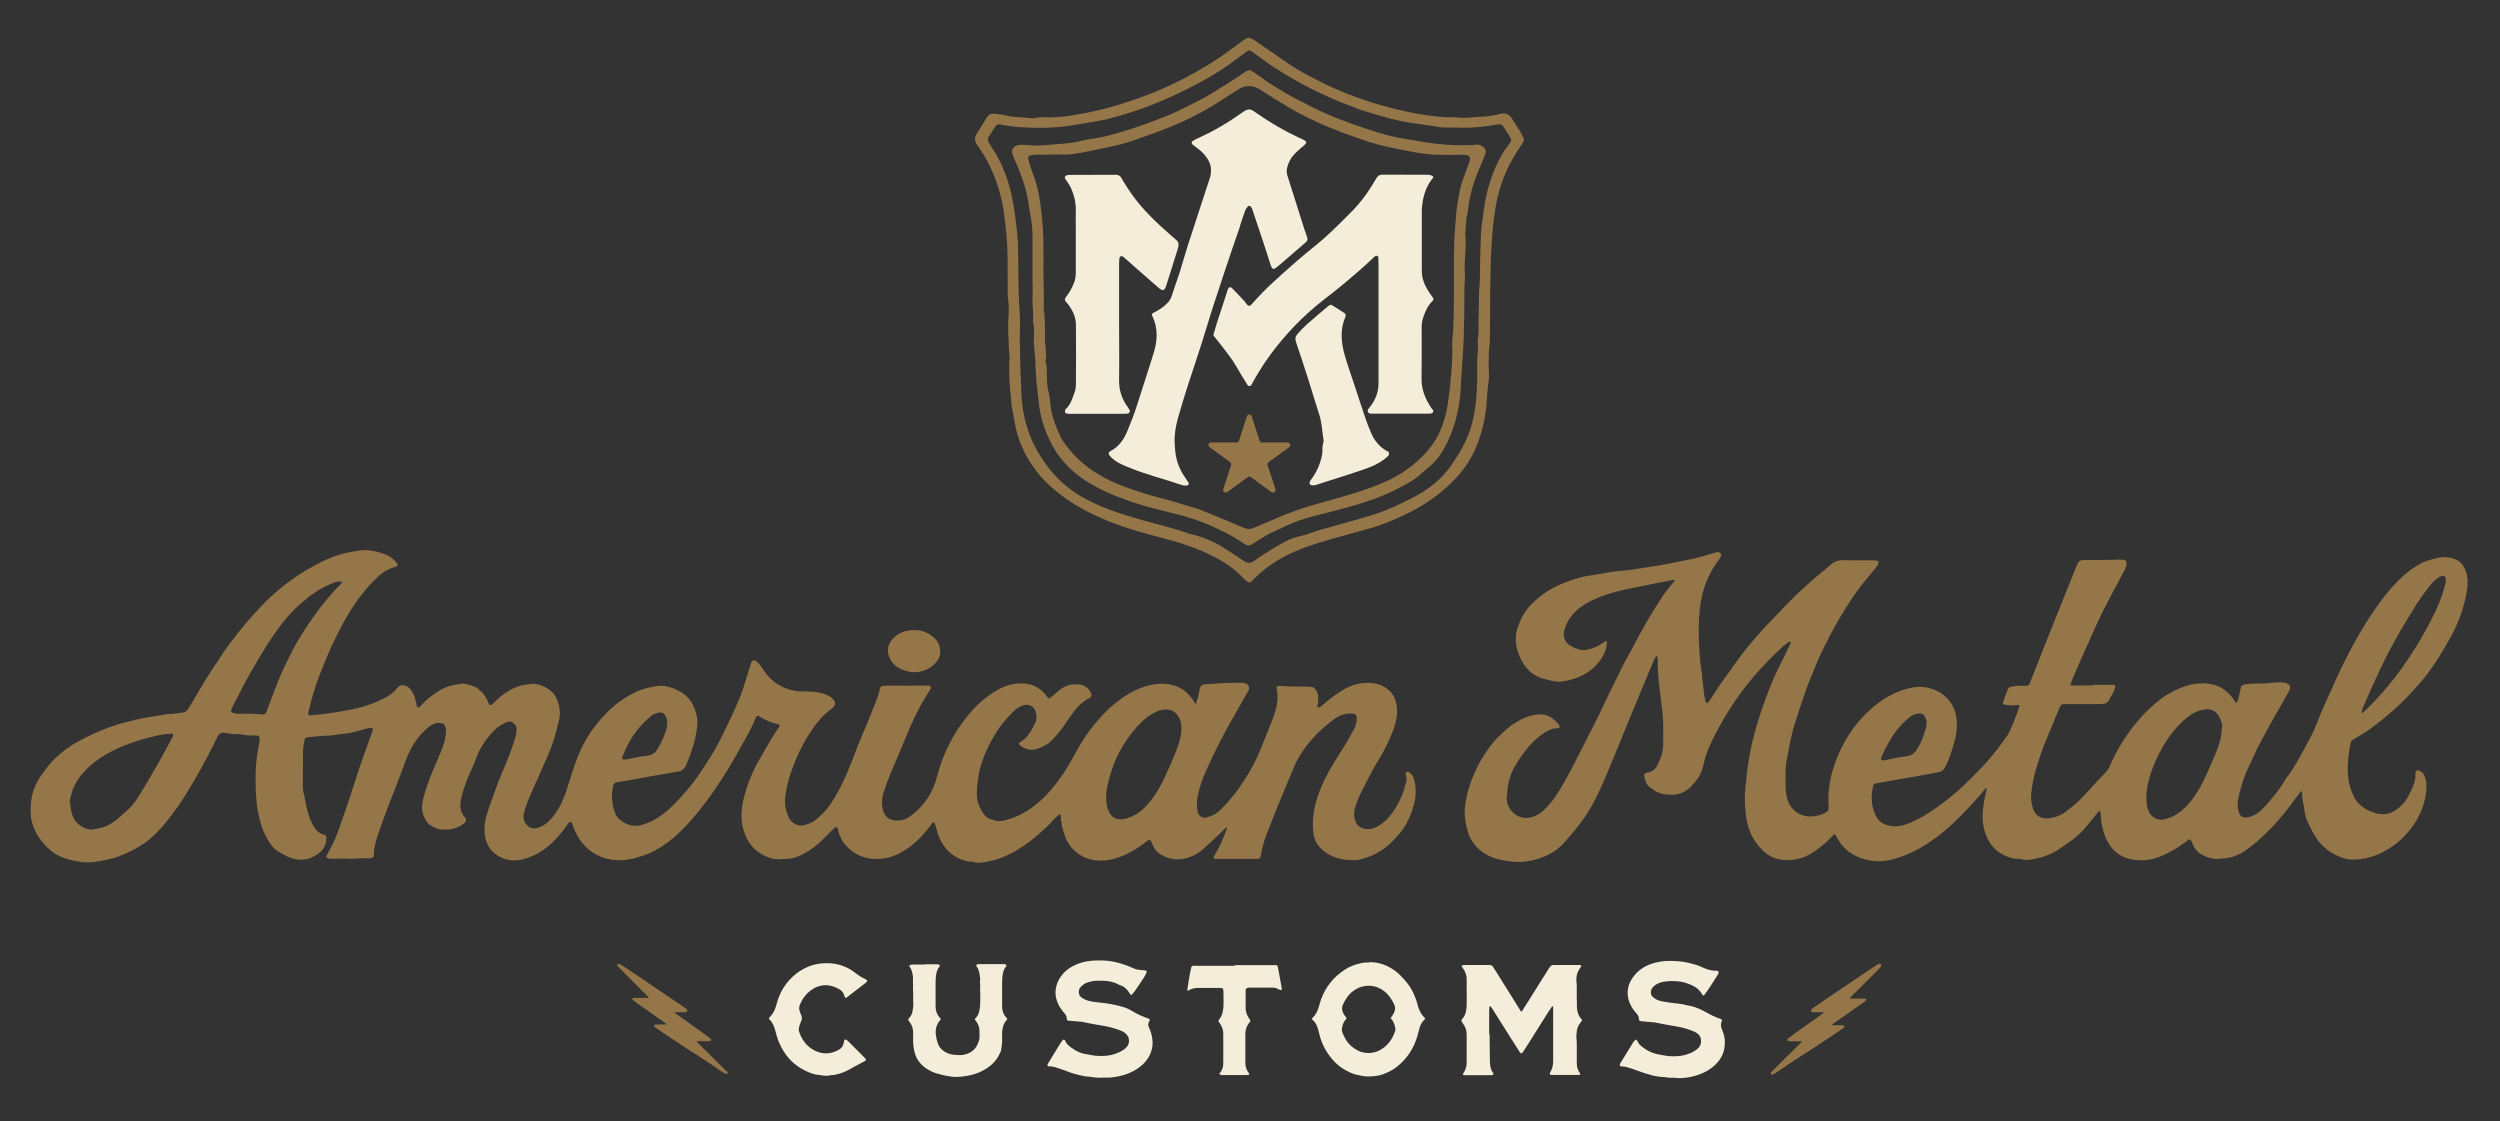 <svg viewBox="0 0 1778 797.4" version="1.1" xmlns="http://www.w3.org/2000/svg">
  <rect x="0" y="0" width="1778" height="797.4" fill="#333333" stroke="none"/>
  <defs>
    <style>
      .cls-1 {
        fill: #957649;
      }

      .cls-2 {
        fill: #f3edd9;
      }
    </style>
  </defs>
  
  <g>
    <g id="Layer_1">
      <g>
        <g>
          <path d="M1083.1,97.4c-2-4.7-5.2-8.8-7.9-13.2-1.9-3.2-4.8-4-8.3-3.3-.6.1-1.2.5-1.8.6-3.6.5-7.1,1.4-10.7,1.5-6.3.1-12.7,1.5-19,.4-.2,0-.4,0-.6,0-9.2.2-18.2-1-27.3-2.6-10.9-2-21.6-4.7-32.1-8-12.4-3.9-24.4-8.6-36-14.5-7.2-3.7-14.5-7.2-21.2-11.8-8.8-6-17.6-12-26.3-18-3.2-2.2-4.4-2.2-7.4,0-6.9,5-13.7,10.2-20.8,14.8-16.5,10.6-34,19.3-52.5,26-11,4-22.1,7.4-33.5,9.9-10.6,2.2-21.3,4.3-32.2,4.3-3.2,0-6.4-.5-9.5.6-.6.2-1.3,0-1.9,0-3-.3-5.9-.6-8.9-.8-3-.2-5.9-.1-8.9-1-2.8-.8-5.9-1-8.8-1.4-2.3-.3-4.3.4-5.5,2.4-2.5,3.9-4.9,8-7.4,11.9-1.7,2.7-1.4,5.1.3,7.7,2.4,3.5,4.8,7.1,6.8,10.8,6,11.1,10,23,12,35.5,1.7,11.4,2.8,22.8,2.9,34.3,0,7.9,0,15.8.1,23.7,0,1.3-.1,2.6,0,3.8,1,5.1.8,10.1.5,15.3-.2,3.8-.3,7.6-.1,11.4.2,6.2.6,12.3,1,18.5-.1,0-.2,0-.3,0,0,3,0,6,0,9,0,3.6.2,7.2.5,10.8.2,2.5.6,5.1.8,7.6.2,1.7.1,3.4.4,5.1.7,4,1.5,7.9,2.2,11.9,2,11.5,6.5,22.1,13.2,31.5,5.5,7.9,12.5,14.6,20.2,20.3,11.5,8.6,24.3,14.9,37.7,20,10.9,4.1,22.2,7.1,33.5,10.1,10.3,2.7,20.4,5.7,30.2,10.1,10.2,4.6,19.8,9.9,27.5,18.3,1,1.1,2.2,2,3.4,2.9.8.6,1.6.6,2.3,0,.8-.7,1.6-1.4,2.3-2.2,3.6-3.7,7.5-6.9,11.7-9.8,10.8-7.6,22.8-12.3,35.3-16.1,11.8-3.6,23.7-6.6,35.5-10,9.3-2.6,18-6.4,26.6-10.6,13.5-6.6,25.5-15.3,35.7-26.5,7.9-8.7,13.1-18.9,16.4-30,2.3-7.7,3.8-15.7,4.2-23.8.3-5.1.8-10.2,1.5-15.2.3-1.9,0-3.7,0-5.6-.3-4.5-.1-8.9,0-13.4,0-2.8.6-5.5.7-8.3.4-22.6-.2-45.2,1.2-67.8.5-8.7,1.3-17.4,2.7-26,2.4-14.9,7.5-28.8,15.9-41.4,1.3-2,2.5-4,3.8-5.9.8-1.2.8-2.3.2-3.6ZM1070.9,105.6c-6.8,10.3-11.1,21.5-13.8,33.4-1.4,6.2-2.1,12.6-3,18.9-.9,6.4-1,12.7-1.2,19.1-.1,5.1-.4,10.2-.3,15.3.1,5.3-.5,10.6-.7,15.9-.2,5.1,0,10.2-.3,15.4-.3,6.2.5,12.4-.7,18.5.8,5.9-.5,11.8-.4,17.8.2,6,.1,12-.2,17.9-.7,11.9-2.4,23.7-7.4,34.7-3.2,7.2-7.5,13.8-12.1,20.2-6.4,8.8-14.8,15.2-24.3,20.3-9.2,4.9-18.6,9.4-28.5,12.6-9.3,3-18.7,5.6-28.1,8.2-6.1,1.7-12.3,3.2-18.3,5.5-2.2.8-4.4,1.5-6.7,2-7.3,1.3-13.4,5.2-19.6,8.9-4.6,2.7-9.1,5.6-13.4,8.7-2.7,2-5,1.6-7.5-.1-3.9-2.6-7.8-5.1-11.7-7.7-7.5-5-15.6-8.7-24.3-10.9-1-.3-2.1-.4-3.1-.8-10.8-3.9-22-6.4-33-9.5-14.9-4.3-29.8-8.9-43.3-16.8-9.9-5.8-18.2-13.3-24.9-22.6-4.5-6.3-8.5-12.8-11.3-20-3.7-9.4-5.8-19-6.3-29.2-.6-10.9-.9-21.7-1.1-32.6,0-1.7,0-3.4,0-5.1,0,0-.2,0-.2,0,0-7.3.5-14.5,0-21.7-1.3-16.6-.7-33.2-1.3-49.8-.2-5.5-1.1-11-1.7-16.5-.6-5.7-1.6-11.3-2.8-17-2.7-12-7-23.2-13.8-33.4-1.2-1.8-2.5-3.6-3-5.5-.6-2.2,1.8-3.7,2.7-5.6.7-1.5,1.8-2.9,2.7-4.3.8-1.2,1.9-1.6,3.3-1.3,10.3,2.1,20.7,2.5,31.1,2.4,8.1-.1,16.1-1,24.1-2.4,5.6-1,11.3-1.8,17-2.9,3.3-.6,6.6-1.6,9.9-2.5,17.3-4.6,33.9-11.3,49.8-19.2,10.7-5.3,21.1-11,30.9-18,4.2-3,8.2-6.1,12.4-9.1,1.7-1.2,2.2-1.2,4,0,5.2,3.7,10.2,7.6,15.6,11.1,17.2,11.2,35.3,20.4,54.6,27.5,2,.7,3.9,1.7,5.9,2.4,11.8,3.6,23.5,7.4,35.7,9.4,7.3,1.2,14.7,1.9,22,3.3,1.2.2,2.6.2,3.8.2,4.3,0,8.5,0,12.8.1,8.1.2,16.1-.9,24.1-2.3,1.8-.3,3.3-.2,4.3,1.7.6,1.1,1.4,2.1,2.1,3.2,4.6,7.7,4.5,4.9-.2,12.1Z" class="cls-1"></path>
          <path d="M1054.1,103.8c-1.6-.5-3.1-1.4-4.9-.9-1.4.4-3,.3-4.4.3-10.4.4-20.8-.4-31.1-2-6.5-1.1-13-2.1-19.4-3.3-7.1-1.4-14-3.5-20.8-5.7-14.1-4.7-28.1-9.7-41.4-16.6-5.9-3-11.8-5.9-17.5-9.2-6.2-3.7-12.4-7.4-18.2-11.8-1.7-1.3-3.6-2.3-5.3-3.6-1.8-1.3-3.5-1.3-5.3,0-3.4,2.2-6.7,4.6-10.1,6.7-5.6,3.5-11.1,7.1-16.8,10.4-4.2,2.5-8.6,4.6-13,6.8-4.6,2.3-9.1,4.7-13.8,6.6-10.6,4.3-21.3,8.3-32.3,11.7-4.9,1.5-9.8,2.8-14.7,4-5.4,1.3-10.9,1.6-16.2,3-8.8,2.2-17.7,2.2-26.6,3.1-4.8.5-9.8,0-14.7-.3-1.6-.1-3,0-4.4.5-2.7.8-4.1,3.2-3.2,5.9.7,2,1.5,4,2.4,5.9,3,7,5.8,14.2,7.6,21.6,1.5,6,1.9,12.2,3.2,18.2.8,3.8,1,7.6,1.1,11.4.1,10,0,20,0,30.1,0,5.3.3,10.7,0,16-.2,5.3,1,10.6.3,15.9,1.3,5,.7,10.2.6,15.3.5,5.7,1.2,11.4,1.3,17.2.3,9.2,1.4,18.2,2.5,27.3,1.3,10,4.5,19.4,9.3,28.3,5.9,11,14.5,19.4,24.9,26,9.8,6.1,20.4,10.5,31.3,14.2,10.8,3.7,22,6.3,33.1,9.1,13.5,3.3,26.2,8.6,38.4,15.3,3.2,1.7,6.2,3.8,9.2,5.8,1.8,1.2,3.6,1.2,5.4,0,1.1-.7,2.1-1.4,3.2-2.1,4.5-2.8,9-5.7,13.9-7.7,2.4-.9,4.6-2.1,6.9-3.2,6.2-2.9,12.6-5.1,19.2-6.8,9-2.4,18.1-4.5,27.1-7.1,10-2.9,19.9-6.1,29.3-10.7,6.3-3.1,12.7-6.1,18.2-10.5,2.7-2.1,5-4.6,7.7-6.7,4.6-3.6,8.1-8.1,10.9-13.2,6.9-12.5,10.6-25.9,11.7-40.1.2-2.3.2-4.7.3-7,.7-10.6,1.6-21.2,2-31.9.4-11.7.5-23.4.5-35.2,0-3.6.6-7.1.3-10.8-.3-3.5-.2-7.1.1-10.7.5-5.3.6-10.6.3-15.9,0-.8-.3-1.7-.1-2.5.9-4.4,0-9,1.7-13.3.9-10.5,3.6-20.5,7.6-30.1,1.1-2.6,2.2-5.1,3.2-7.6.7-1.6,1.4-3.1,1.9-4.7.6-1.9-.6-4.6-2.6-5.3ZM1045.3,114.1c-.1.6-.3,1.2-.5,1.8-1.4,3.8-2.8,7.6-4.2,11.3-2.1,5.6-3,11.5-4,17.4-1,5.7-1.2,11.4-1.7,17.1-1.5,17.2-.6,34.5-.9,51.7-.2,9.2,0,18.3-1,27.4-.2,1.5-.3,3-.2,4.5.4,9.6-.5,19.2-1.5,28.7-.9,9.1-1.9,18.2-4.9,26.9-2.6,7.8-6.6,14.8-12.1,20.8-8.4,9.3-18.4,16.3-29.9,21.3-10.5,4.6-21.5,8-32.5,11.1-10.4,2.9-20.9,5.6-31.1,9.3-8.6,3.1-16.9,6.9-25.4,10.4-1.2.5-2.4,1-3.5,1.5-2.5,1.2-4.9,1.2-7.4,0-1.3-.6-2.8-1.1-4.1-1.7-8.6-3.6-17.2-7.3-25.9-10.7-4.9-1.9-10.1-3.1-15.2-4.7-2.2-.7-4.4-1.5-6.7-2.1-6.8-1.7-13.5-3.5-20.2-5.6-12-3.8-23.7-8.1-34.3-15.1-8.6-5.7-16-12.8-21.8-21.3-1.8-2.6-3.1-5.6-4.3-8.5-2.6-6.3-4.6-12.7-5.1-19.6-.3-4-1.4-7.9-2-11.9-.3-1.7-.2-3.4-.3-5.1-.2-3.8.2-7.7-.9-11.4-.1-.4-.2-.9-.1-1.3,1.1-5.1-.5-10.1-.4-15.2.1-4.9,0-9.8-.2-14.7-.1-3-.9-5.9-.7-8.9.4-8.1-.3-16.1-.2-24.2.1-8.1,0-16.2-.1-24.3-.1-8.5-1.2-16.9-2.3-25.4-1-7.4-2.8-14.6-5.6-21.5-1.2-3-1.9-6.1-2.8-9.1-.4-1.2.1-2.1,1.3-2.4,1.4-.3,2.9-.6,4.4-.6,3.6,0,7.2,0,10.9,0,0,0,0-.2,0-.2,4.3,0,8.6.3,12.8,0,4.6-.4,9.2-1.3,13.8-2.3,5.8-1.2,11.6-2.4,17.4-3.6,5.6-1.2,11.1-2.9,16.5-4.8,10-3.5,20.1-7,29.8-11.3,10.9-4.8,21.4-10.5,31.4-17.1,3.5-2.4,7.2-4.6,10.8-6.9,2-1.3,4.1-2.3,6.5-2.5,3.5-.3,6.6.6,9.6,2.6,6.8,4.4,13.6,8.7,20.6,12.8,7.9,4.6,16.1,8.7,24.5,12.3,8.4,3.6,17,6.7,25.6,9.8,9,3.2,18.3,5.6,27.7,7.3,2.5.5,5,1,7.5,1.5,1.9.4,3.8.6,5.6,1,10.3,1.9,20.8,1.6,31.2,1.5,1.3,0,2.6,0,3.8.2,1.9.2,2.8,1.8,2.4,3.7Z" class="cls-1"></path>
          <path d="M881.9,160.6c1.2-3.6,2.3-7.3,3.7-10.9.4-1.1,1.3-2.2,2.1-3.1.2-.3,1.3-.2,1.6.1.6.6,1,1.3,1.3,2.1,2.6,7.6,5.1,15.3,7.7,23,1.8,5.4,3.5,10.9,5.3,16.4,1.2,3.7,2,3.9,5.2,1.2,2.3-1.9,4.6-3.8,6.8-5.8,4.4-3.7,8.7-7.5,13.1-11.3,1-.9,1.5-1.9,1-3.4-1.5-4.2-2.9-8.4-4.2-12.7-3.3-10.3-6.5-20.7-9.8-31-.7-2.1-.8-4.1-.2-6.3,1-3.6,2.6-6.8,5.2-9.4,1.6-1.7,3.4-3.3,5.2-4.8,4.2-3.4,4.2-3.8-.5-6.1-.4-.2-.8-.3-1.2-.5-10.8-5-21.1-11-30.9-17.9-4.2-3-5.2-3.4-10.2.1-9.7,6.9-20,13-30.9,17.9-1.4.6-2.7,1.3-3.9,2.1-1.1.6-1,1.8,0,2.6,2.3,1.9,4.9,3.5,6.9,5.6,3.7,3.9,6.7,8.4,6,14.2-.1,1-.2,2.1-.5,3.1-5.3,16.3-10.7,32.7-16,49-2,6.1-3.6,12.2-5.5,18.3-1.9,5.9-4.1,11.6-5.9,17.5-.7,2.2-1.9,3.8-3.4,5.3-2.7,2.8-6,4.7-9.4,6.5-1.4.7-1.6,1.1-.9,2.5,4.1,8.6,3.6,17.4.9,26.1-3.7,12.2-7.8,24.2-11.6,36.4-2,6.5-4.5,12.8-7.1,19.1-2.4,5.8-5.8,10.9-11.5,14-.6.3-1.2.6-1.5,1.1-.3.4-.4,1.2-.1,1.7.4.7,1,1.4,1.6,2,3.1,3.1,7,4.9,10.9,6.5,12.9,5.5,26.6,8.8,39.8,13.3,1,.3,2.1.2,3.2.2.8,0,1.6-1.2,1.2-1.8-.8-1.3-1.6-2.5-2.4-3.7-3.5-4.9-5.9-10.4-6.8-16.3-.5-2.9-.6-5.9-.8-8.9-.2-5.8.8-11.5,2.3-17,2-7.2,4.2-14.3,6.4-21.3,4.6-14.4,9.6-28.6,13.9-43,4.1-13.8,8.8-27.5,13.3-41.2,3.4-10.5,7.1-20.9,10.7-31.4Z" class="cls-2"></path>
          <path d="M1011.6,144.6c1-6.6,3.1-12.8,7.5-18,.6-.7,0-1.3-.5-1.5-.7-.4-1.6-.8-2.3-.8-11.1,0-22.2,0-33.2-.1-1.9,0-3.2.8-4.1,2.4-2.2,3.6-4.4,7.3-6.8,10.8-3.8,5.4-8.1,10.4-12.8,15-7.4,7.4-14.7,14.8-22.8,21.4-4.9,4-9.9,8-14.7,12.2-6.4,5.6-12.7,11.3-19,17.1-2.8,2.6-5.4,5.4-8.1,8.2-1.6,1.7-3.1,3.5-4.7,5.2-1.3,1.4-2.3,1.3-3.6-.3-.4-.5-.7-1.1-1.1-1.6-2.9-3.1-5.8-6.3-8.8-9.3-1.6-1.7-2.7-1.3-3.6,1-.1.4-.2.8-.3,1.2-2.4,7.5-4.9,14.9-7.3,22.4-.9,2.8-1.6,5.7-2.5,8.5,1.8,2.3,3.6,4.7,5.5,7,3.9,5,7.9,10,11.1,15.6,2.4,4.3,5,8.4,7.6,12.6.8,1.3,2.2,1.3,3,0,.3-.5.6-1.1.9-1.7,3.7-6.7,7.8-13.2,12.3-19.4,10.7-14.5,23-27.4,37.1-38.5,5-3.9,10.1-7.8,15-11.9,7.3-6.2,14.7-12.3,21.5-19,.4-.4,1-.8,1.5-1.1.6-.4,1.9.2,1.9,1,0,1.7.1,3.4.1,5.1,0,13.9,0,27.7,0,41.6h0c0,14.3,0,28.6,0,42.8,0,4.6-1.1,8.8-3.3,12.8-.9,1.7-2.1,3.2-3.3,4.7-.6.9-1.4,1.7-1,2.8.6,1.5,2,1.3,3.2,1.4.9,0,1.7,0,2.6,0,1.7,0,3.4,0,5.1,0,9.6,0,19.2,0,28.8,0,1.7,0,3.4,0,5.1-.1,1.5-.1,2.2-1.5,1.4-2.7-.4-.5-.9-.9-1.2-1.5-4.2-6.3-6.9-13-6.8-20.8.2-12.1.1-24.3.1-36.4,0-2.4.3-4.7,1.1-6.9,1.4-4.3,3.2-8.4,6.5-11.6.9-.9,1-1.7.2-2.8-1.4-1.9-2.8-3.8-3.9-5.8-2.4-4.1-3.9-8.5-3.8-13.3,0-14.5,0-29,0-43.5,0-1.5.3-2.9.6-4.4Z" class="cls-2"></path>
          <path d="M802.5,294c.6-.1,1.3-1.5,1-2.1-.4-.7-.8-1.5-1.3-2.2-4.4-5.8-6.4-12.3-6.3-19.6.2-13.6,0-27.3,0-40.9h0c0-13.2,0-26.4,0-39.6,0-1.9,0-3.8.2-5.7.1-1.5,1.5-2.3,2.7-1.3,2.3,1.9,4.5,3.9,6.7,5.9,6.1,5.3,12.2,10.7,18.3,16,2.9,2.6,4.4,2.7,5.7-1.6,2.7-8.7,5.5-17.4,8.2-26.1.2-.6.3-1.2.4-1.9.2-1.5,0-2.9-1.3-4-2.6-2.2-5.1-4.5-7.7-6.8-10.4-9.2-20.1-19.1-27.5-30.9-1.4-2.2-2.8-4.3-4-6.5-.9-1.7-2.2-2.4-4.1-2.4-11.1,0-22.2,0-33.3.1-.6,0-1.2.2-1.9.4-.7.2-1.2,1.5-.9,2.1,1.3,2,2.7,3.8,3.8,5.9,2.6,5.4,4.1,11.1,3.9,17.2-.1,4.3,0,8.5,0,12.8,0,10.4,0,20.9,0,31.3,0,2.6-.4,5-1.4,7.4-1.5,3.5-3.2,6.9-5.7,9.9-1,1.2-.9,2.1.2,3.4.5.7,1.2,1.2,1.7,1.9,3,4.2,5.2,8.8,5.3,14.1.1,14.1.1,28.1,0,42.2,0,1.9-.2,3.9-.8,5.6-1.6,4.4-2.8,9-6.4,12.3-.3.3-.4.7-.6,1.1-.3.6.4,2,1,2.1.6,0,1.3.2,1.9.2,13.4,0,26.9,0,40.3,0,.6,0,1.3-.2,1.9-.3Z" class="cls-2"></path>
          <path d="M987,321.2c-.9-.6-1.8-1.1-2.7-1.7-4.3-3-7.3-7.1-9.3-11.9-1.5-3.5-2.9-7.1-4.1-10.7-2.7-7.8-5.2-15.7-7.8-23.6-2.3-6.9-4.7-13.6-6.7-20.6-2.6-9.1-3.5-18.4.5-27.5,0-.2.2-.4.1-.6-.1-.6-.1-1.4-.5-1.7-3-2-6-3.9-9.1-5.8-.3-.2-.8-.2-1.2-.4-.5.3-1.1.6-1.6,1-5.2,4.4-10.4,8.8-15.5,13.3-2.2,2-4.2,4.2-6.2,6.4-1.6,1.7-2,3.5-1.2,5.8,3.3,9.6,6.4,19.3,9.5,29,2.4,7.5,4.5,15,7,22.5,2,5.9,2,12.1,3.1,18.1.2,1-.2,2.1-.4,3.1-.2,1.3-.5,2.5-.4,3.8.2,3.5-.9,6.7-1.9,9.9-1.4,4.3-3.7,8.1-6.3,11.7-.6.9-1.2,1.8-.8,2.9.2.8,1.9,1.2,3.4.9.2,0,.4,0,.6-.1,11.9-3.8,23.9-7.5,35.7-11.6,5-1.7,9.8-4,14.1-7.4.7-.5,1.3-1.1,1.9-1.7,1-1,.9-2.6-.2-3.4Z" class="cls-2"></path>
          <path d="M915.7,314.7h-18.2c-.8,0-1.5-.5-1.7-1.3l-5.6-17.3c-.5-1.7-2.9-1.7-3.4,0l-5.6,17.3c-.2.7-.9,1.3-1.7,1.3h-18.2c-1.8,0-2.5,2.2-1.1,3.3l14.7,10.7c.6.5.9,1.3.7,2l-5.6,17.3c-.5,1.7,1.4,3.1,2.8,2l14.7-10.7c.6-.5,1.5-.5,2.1,0l14.7,10.7c1.4,1,3.3-.4,2.8-2l-5.6-17.3c-.2-.7,0-1.6.7-2l14.7-10.7c1.4-1,.7-3.3-1.1-3.3Z" class="cls-1"></path>
        </g>
        <g>
          <path d="M1337.8,686c0-.3-.3-.5-.5-.5-.3,0-.8-.1-1.1,0-.6.2-1.1.5-1.7.9-2.5,1.6-5,3.3-7.5,5-2.9,2-5.8,3.9-8.7,5.9l-26.9,18.2c-.9.6-1.8,1.3-2.7,1.9-.2.1-.3.2-.4.4h0c-.3.4-.4.9-.2,1.3.2.5.6.8,1.2.8,1.3,0,2.5,0,3.8,0,.9,0,1.8,0,2.6,0,.5,0,1.1,0,1.7.1,0,0-.1.1-.2.2-4.8,3.4-9.6,6.8-14.3,10.2-.7.5-1.4,1-2.1,1.5-1.2.8-2.4,1.7-3.5,2.5-1.4,1-2.8,2.1-4.2,3.1l-1.6,1.2c0,0-.1.1-.2.2h0c-.2.3-.3.6-.2.9,0,.3.4.5.7.6h0c.6,0,1.2.2,1.9.2,2.4,0,4.7,0,7.1,0,.2,0,.4,0,.7.2,0,0-.1.2-.2.3-2.3,2.3-4.6,4.6-7,6.9-1.7,1.6-3.3,3.3-5,4.9-3,3-6,5.9-8.9,8.9l-.5.5c-.2.1-.3.3-.4.5-.2.3-.2.6-.1.8,0,.2.2.4.5.6.2,0,.4.1.6.1s.4,0,.5-.1c.8-.5,1.7-1,2.6-1.6,1.2-.8,2.3-1.5,3.4-2.3,1.7-1.1,3.3-2.3,5-3.4,2.8-1.9,5.7-3.7,8.5-5.6,2.8-1.8,5.6-3.6,8.4-5.4,5.8-3.8,11-7.2,15.8-10.4,1.7-1.1,3.3-2.3,4.9-3.4l1.3-.9c.4-.3,1-.7.7-1.4-.3-.7-1-.7-1.5-.7h-.1c-1,0-2.1,0-3.1,0-.9,0-1.8,0-2.7,0-.5,0-1.1,0-1.6,0h0s0,0,0,0c.4-.4.8-.8,1.3-1.1,3.3-2.4,6.7-4.8,10.1-7.1l1.6-1.2c.9-.6,1.7-1.2,2.6-1.8,1.2-.8,2.4-1.7,3.6-2.5,1.9-1.4,3.5-2.5,5.1-3.7.3-.2.3-.7.3-1,0-.4-.6-.5-.8-.5-1.4,0-2.9,0-4.3,0h-1c-.1,0-.3,0-.5,0-.2,0-.4,0-.6,0-.7,0-1.3,0-2,0-1,0-1.9,0-2.7-.1l.6-.6c.7-.8,1.4-1.5,2.2-2.3.6-.6,1.2-1.2,1.9-1.8.5-.5,1-.9,1.4-1.4,4.8-4.8,9.5-9.6,14.3-14.3h.1c.6-.8,1.3-1.4,1.9-2.1.3-.3.3-.7.2-1Z" class="cls-1"></path>
          <path d="M517,762.2l-.5-.5c-3-3-5.9-5.9-8.9-8.9-1.7-1.6-3.3-3.3-5-4.9-2.3-2.3-4.6-4.6-7-6.9,0,0-.1-.2-.2-.3.2,0,.5-.2.7-.2,2.4,0,4.7,0,7.1,0,.6,0,1.2,0,1.9-.2h0c.3,0,.6-.3.7-.6,0-.3,0-.6-.2-.8h0c0-.1-.1-.2-.2-.2l-1.6-1.2c-1.4-1-2.8-2.1-4.2-3.1-1.2-.8-2.3-1.7-3.5-2.5-.7-.5-1.4-1-2.1-1.5-4.8-3.4-9.6-6.8-14.3-10.2-.1,0-.2-.1-.2-.2.6,0,1.1-.1,1.7-.1.9,0,1.8,0,2.6,0,1.3,0,2.5,0,3.8,0,.5,0,1-.3,1.1-.8.2-.4.1-.9-.2-1.2h0c-.1-.2-.2-.3-.4-.4-.9-.6-1.8-1.3-2.7-1.9l-26.9-18.2c-2.9-2-5.8-3.9-8.7-5.9-2.5-1.7-5-3.4-7.5-5-.5-.3-1.1-.6-1.7-.9-.3-.1-.8,0-1.1,0-.2,0-.4.2-.5.5,0,.3,0,.7.2,1,.6.7,1.2,1.3,1.9,1.9h.1c4.8,4.9,9.5,9.7,14.3,14.5.5.5,1,.9,1.4,1.4.6.6,1.2,1.2,1.9,1.8.7.8,1.5,1.5,2.2,2.3l.6.6c-.9.2-1.8.2-2.7.1-.6,0-1.3,0-2,0-.2,0-.4,0-.6,0-.2,0-.4,0-.5,0h-1c-1.4,0-2.9,0-4.3,0-.2,0-.8.2-.8.5,0,.3,0,.8.3,1,1.6,1.2,3.2,2.3,5.1,3.7,1.2.8,2.4,1.7,3.6,2.5.9.6,1.7,1.2,2.6,1.8l1.6,1.2c3.4,2.4,6.7,4.7,10.1,7.1.4.3.9.7,1.3,1.1h0s0,0,0,0c-.5,0-1.1,0-1.6,0-.9,0-1.8,0-2.7,0-1,0-2.1,0-3.1,0h-.1c-.5,0-1.3,0-1.5.7-.2.7.4,1.1.7,1.4l1.3.9c1.6,1.1,3.3,2.3,4.9,3.4,4.8,3.2,10,6.6,15.8,10.4,2.8,1.8,5.6,3.6,8.4,5.4,2.8,1.8,5.7,3.7,8.5,5.6,1.7,1.1,3.4,2.2,5,3.4,1.1.8,2.3,1.5,3.4,2.3.9.6,1.8,1.1,2.6,1.6.1,0,.3.1.5.1s.4,0,.6-.1c.3-.2.5-.4.5-.6,0-.3,0-.5-.1-.8-.1-.2-.2-.4-.4-.5Z" class="cls-1"></path>
        </g>
        <g>
          <path d="M1059.4,735.6c0,6,.1,11.9.2,17.9,0,1.5.1,3.1.3,4.6.2,1.7.8,3.2,1.8,4.6.2.2.3.6.4.8.1.3-.2.9-.5,1-.3,0-.6.2-.9.2-6.3,0-12.6,0-19,0-.3,0-.7,0-.9-.2-.2-.1-.5-.6-.4-.7.3-.6.7-1,1-1.6,1.1-2,1.7-4.2,1.7-6.5,0-6.5,0-13.1,0-19.6,0-3-.8-5.7-2.6-8.1-.2-.3-.4-.5-.5-.8-.9-1.3-.9-1.5.1-2.7,2.4-2.8,2.9-6.1,3-9.6.1-4.6,0-9.1,0-13.7,0-1.5,0-2.9,0-4.4.1-3-.9-5.7-2.6-8.1-.3-.4-.6-.8-.9-1.3-.2-.3.1-.9.5-.9.6,0,1.2-.2,1.8-.2,3.9,0,7.9,0,11.8,0,1.9,0,3.7,0,5.6,0,1.1,0,2,.4,2.6,1.4,1.6,2.6,3.2,5.1,4.8,7.6,4.8,7.6,9.5,15.3,14.3,22.9.2.4.4.7.7,1,.3.4.6.1.7,0,1.5-2.3,3-4.7,4.5-7.1,3-4.7,5.9-9.5,8.9-14.2,1.9-3.1,3.8-6.1,5.8-9.2.2-.4.5-.7.7-1,.7-1.1,1.7-1.4,2.9-1.4,2.8,0,5.6,0,8.4,0,3.1,0,6.2,0,9.3,0,.4,0,.8,0,1.2.1.3,0,.6.7.4,1-.2.3-.3.5-.5.8-2.5,3.1-3.2,6.6-2.8,10.4,0,.5.2,1,.2,1.5-.1,3.2,0,6.3,0,9.5,0,2.4,0,4.7.1,7,.2,3.1,1.1,5.9,3.2,8.2.6.7.6.9,0,1.6-1.1,1.5-2.3,2.9-2.8,4.8-.1.5-.4,1-.4,1.5-.2,2.1-.6,4.2-.3,6.2.3,2.7.2,5.4.2,8.1,0,3,0,6,0,9,0,2.4.4,4.5,1.8,6.5.2.3.4.7.6,1.1.2.3-.1.8-.6.9-.3,0-.6,0-.9,0-6.1,0-12.2,0-18.4,0-.4,0-.8,0-1.2-.1-.3,0-.6-.7-.5-1,.2-.4.3-.8.5-1.1,1.3-2.2,1.8-4.6,1.9-7.1,0-4.6,0-9.1,0-13.7,0-7.9,0-15.8,0-23.6,0-.6,0-1.2,0-1.9,0-.1-.2-.3-.4-.3,0,0-.2,0-.3,0-.8,1.1-1.6,2.2-2.3,3.3-4.5,7.1-8.9,14.2-13.4,21.3-1.6,2.5-3.2,5.1-4.9,7.6-.2.3-.5.6-.8,1-.2.3-.9.3-1.1,0-.2-.2-.4-.5-.6-.7-2.4-3.7-4.7-7.3-7-11-4.2-6.7-8.4-13.3-12.6-20-.3-.5-.7-1-1.1-1.5,0-.1-.4,0-.6,0,0,0-.2.2-.2.2,0,.7-.2,1.4-.2,2.1,0,5.8,0,11.6,0,17.4Z" class="cls-2"></path>
          <path d="M784.5,766.5c-2.6,0-5.3,0-7.9-.5-2-.4-4-.3-6-.7-3.5-.8-6.9-1.6-10.2-2.8-3.4-1.3-6.8-2.6-10.3-3.6-1.1-.3-2.2-.5-3.3-.5-.3,0-.6,0-.9,0-.9-.1-1.2-.8-.8-1.6,1.5-2.5,3-4.9,4.5-7.4,1.6-2.5,3.1-5.1,4.7-7.6.4-.7,1-1.3,1.5-2,.6-.7,1.3-.6,1.7.3.8,2,2.2,3.4,3.9,4.6,3.6,2.8,7.6,4.7,12.2,5.2,1.8.2,3.6.8,5.4.9,3,.3,6.1.3,9.1-.1,3.4-.5,6.7-1.6,9.7-3.3,1.2-.7,2.2-1.4,3.2-2.4,2.6-2.6,2.6-6.9,0-9.5-1.2-1.3-2.7-2.1-4.4-2.7-3.6-1.4-7.3-2.4-11.1-3.1-5.1-.9-10.2-1.7-15.2-2.8-.3,0-.6-.1-.9-.2-3.1-.3-6.3-.5-9.4-.8-1,0-1.2-.2-1.3-1.4,0-1.4-.6-2.6-1.5-3.7-.7-.9-1.5-1.7-2.1-2.6-2.1-2.8-3.6-5.9-4.2-9.5-.5-2.8-.2-5.5.6-8.2.7-2.6,2.1-4.9,3.7-7,2.9-3.7,6.8-6.2,11.1-7.9,4.5-1.8,9.2-2.5,14-2.5,1,0,2,0,3.1,0,7,0,13.6,1.8,20.1,4.4,1.9.8,3.6,1.8,5.7,2.1,1,.1,2,.3,3,.4.8,0,1.6,0,2.4.2.8.1,1.2.9.8,1.6-.6,1.2-1.2,2.4-1.9,3.5-2.1,3.3-4.3,6.5-6.5,9.7-.6.8-1.3,1.6-2,2.4-.3.3-.7.3-1-.1-.3-.4-.6-.8-.9-1.3-1.5-2.3-3.3-4.2-5.9-5.1-.9-.3-1.7-.7-2.5-1.1-3.2-1.7-6.7-2.1-10.3-2.3-1.4,0-2.8,0-4.3,0-2.2,0-4.2.5-6.3,1.1-2.2.6-4,2-5.5,3.7-.5.6-.9,1.4-1,2.2-.3,2.3.4,4,2.4,5.3,2.5,1.6,5.2,2.3,8,2.7,3.5.5,7.1.7,10.5,1.3,3.5.6,7,1.3,10.4,2.3,2.7.8,5.3,2.1,7.7,3.6,3.3,1.9,6.7,3.4,10.2,4.6.3,0,.6.2.8.4.4.2.5.6.4,1-.2.5-.5.9-.7,1.4-.5,1.1-.4,2.2,0,3.3.2.5.4,1,.6,1.4,1.3,2.9,1.9,5.9,2.1,9,.2,4.3-1,8.4-3.4,12-2.2,3.4-5.2,6-8.7,8.1-3.8,2.2-7.9,3.8-12.2,4.6-2.7.5-5.4,1-8.2.9-.9,0-1.8,0-2.7,0Z" class="cls-2"></path>
          <path d="M1191.7,766.5c-2.5,0-5.1.2-7.6-.5-.3,0-.6,0-.9,0-5.9-.2-11.5-2-17.1-4-3.1-1.1-6.3-2.3-9.5-3.2-1.2-.3-2.4-.3-3.6-.4-.8,0-1.2-.8-.9-1.6,0,0,0-.2.1-.3,3-5,6.1-10,9.2-15,.3-.5.7-1,1.2-1.4.9-1,1.3-1,1.9.3.9,2.1,2.6,3.5,4.3,4.8,3.4,2.5,7.2,4.2,11.4,4.8,1.9.3,3.8.8,5.7,1,2.9.3,5.9.3,8.8,0,2.3-.3,4.6-.9,6.7-1.7,2.5-.9,4.7-2.2,6.7-4.2,2.1-2.1,2.4-7,0-9.3-1.2-1.1-2.5-1.9-3.9-2.4-3.5-1.4-7.1-2.6-10.8-3.2-5.3-.9-10.6-1.8-15.8-2.9-.4,0-.8-.2-1.2-.2-3-.3-6-.5-9.1-.8-.3,0-.6,0-.9-.1-.3-.2-.6-.5-.8-.8,0,0,0-.2,0-.3.2-2.1-.9-3.5-2.2-4.9-1.8-1.9-3.1-4.1-4.2-6.5-1-2.2-1.5-4.5-1.6-6.9-.2-4.7,1.5-8.9,4.4-12.6,3.8-5,8.9-7.8,14.7-9.4,3.4-.9,6.9-1.4,10.5-1.4,4.7,0,9.3.3,13.9,1.4,3.3.8,6.5,1.7,9.5,3.1,3.3,1.6,6.6,2.6,10.2,2.5.3,0,.7,0,.9.1.3.2.6.7.6,1,0,.6-.2,1.2-.6,1.7-2.1,3.4-4.3,6.8-6.5,10.1-.8,1.3-1.8,2.5-2.7,3.8-.8,1.1-1.4,1.2-2,0-.8-1.5-1.9-2.7-3.1-3.8-.7-.6-1.4-1.2-2.2-1.6-1.2-.7-2.5-1.3-3.9-1.8-3.1-1.3-6.4-2-9.7-2.1-3.1-.2-6.3,0-9.4.6-2.5.6-4.8,1.7-6.6,3.6-1.1,1.1-1.5,2.5-1.5,3.9,0,1.7.9,2.9,2.2,3.8,1.5,1.1,3.1,1.9,5,2.3,3,.6,6,1.1,9,1.4,3.1.4,6.2.6,9.3,1.5,1,.3,2,.4,3,.6,3.8.9,7.3,2.5,10.7,4.4,3.4,1.9,6.8,3.6,10.5,4.8.8.3,1.1.7.7,1.6-.8,1.8-.7,3.6,0,5.4.3.7.5,1.4.8,2,1.4,3.5,1.7,7.3,1.2,11-.4,3.4-1.7,6.6-3.8,9.4-2.9,3.8-6.6,6.7-10.9,8.7-5.8,2.6-11.9,4.1-18.3,3.9-.6,0-1.2,0-1.8,0Z" class="cls-2"></path>
          <path d="M973.6,684.3c7-.2,13.2,2.2,18.8,6.3,2.4,1.8,4.5,4,6.5,6.3,2.5,2.8,4.7,5.8,6.2,9.2,1.2,2.5,2.2,5.1,2.9,7.8.9,3.7,2.3,7.1,5.1,9.8.6.6.6.8-.1,1.5-1.8,1.7-2.9,3.8-3.5,6.1-.5,1.9-1,3.8-1.5,5.7-2.6,8.8-7.4,16.1-14.7,21.8-2.7,2.1-5.6,3.6-8.7,4.8-2.6,1-5.3,1.7-8.1,1.8-1.1,0-2.3.3-3.4.2-1.2,0-2.5-.1-3.7-.3-3-.6-6.1-1.1-8.9-2.4-4.3-1.9-8.2-4.4-11.4-7.8-5.2-5.5-8.9-11.9-10.7-19.3-.4-1.7-.8-3.4-1.4-5.1-.7-2.1-1.8-4-3.5-5.4-.7-.6-.7-.7,0-1.4,2.1-2.1,3.5-4.6,4.3-7.4.6-2,1.1-4,1.8-5.9,3.3-9,9-15.9,17-21.1,3.6-2.4,7.6-3.7,11.8-4.6,1.7-.4,3.5-.3,5.3-.4ZM954.2,732.2c.2.7.3,1.6.6,2.4.5,1.2,1.1,2.5,1.7,3.6,2.1,4.1,5.4,7,9.5,9.1,2.4,1.2,5,1.6,7.5,1.6,2.4,0,4.9-.6,7.2-1.7,5.9-2.9,9.5-7.8,11.5-13.9.2-.6.3-1.2.2-1.8-.3-1.9-.9-3.8-1.9-5.5-.4-.7-1-1.3-1.5-1.9.5-.7,1-1.5,1.5-2.2.3-.5.6-1.1.9-1.6.9-2,1.2-3.9.1-5.9-.6-1.1-1-2.3-1.7-3.3-1.8-2.9-4-5.5-7-7.3-3.7-2.3-7.7-3.2-12.1-2.5-2.9.4-5.5,1.5-7.9,3.2-3.7,2.6-6,6.2-7.8,10.2-.7,1.7-.7,3.4,0,5.1.5,1.3,1.2,2.4,2.1,3.4.7.8.7,1,0,1.8-1.8,2-2.5,4.5-2.8,7.3Z" class="cls-2"></path>
          <path d="M657.8,685.8c2.7,0,5.4,0,8.1,0,.6,0,1.2,0,1.8.2.5,0,.9.8.6,1.2-2.6,3.2-2.8,7-2.9,10.9,0,2.2,0,4.4,0,6.5,0,3.7,0,7.5,0,11.2,0,3.1.9,5.7,2.9,7.9,1,1,1,1.1.2,2-2.6,3-3.4,6.6-2.9,10.4.2,1.9.7,3.9,1.3,5.7.8,2.4,2.3,4.4,4.4,5.8,2.3,1.5,4.8,2.4,7.5,2.6,2.1.1,4.2.3,6.2,0,4.6-.8,8.3-3.1,10.3-7.6,1-2.2,1.6-4.5,1.3-6.9,0-.5,0-1,0-1.6.2-3-.7-5.7-2.6-8.1-.9-1.1-.9-1.3,0-2.1,1.7-1.7,2.3-3.8,2.7-6.1.3-1.5.4-3.1.4-4.6,0-2.6.2-5.2,0-7.7-.2-2.4.3-4.7-.2-7.1.5-1.8,0-3.5-.2-5.2-.3-2.1-.8-4-2.1-5.8-.6-.8-.2-1.5.8-1.7.3,0,.6,0,.9,0,5.9,0,11.8,0,17.7,0,.3,0,.6,0,.9.1.7.1,1.1.9.7,1.4-2.1,2.6-2.6,5.6-2.8,8.7,0,1.2-.1,2.5-.1,3.7,0,5.4,0,10.8,0,16.2,0,3.1.9,5.7,3,7.9.8.9.8,1.1.2,1.8-2.3,2.5-3,5.6-3.2,8.8,0,2,0,3.9,0,5.9,0,2.2-.4,4.3-.7,6.5,0,.6-.3,1.2-.6,1.8-1.6,3.6-3.8,6.8-7,9.4-5.2,4.1-11,6.4-17.5,7.4-2,.3-4.1.5-6.2.6-5.1.1-10-1.2-14.9-2.6-2-.6-3.8-1.5-5.6-2.5-2.7-1.5-4.9-3.5-6.7-5.9-2.1-2.7-3-5.9-3.6-9.1-.3-1.6-.4-3.3-.5-4.9,0-1.6,0-3.3,0-4.9.3-3.6-.6-6.8-2.8-9.6-.8-1-1-1.5,0-2.4,1.6-1.5,2.2-3.5,2.5-5.5.3-1.7.6-3.5.4-5.2-.1-2,0-3.9,0-5.9,0-1.4-.3-2.9-.2-4.3,0-1.4.2-2.8,0-4.3-.2-1.4.2-2.8,0-4.3-.4-2.6-.9-5.1-2.5-7.2-.2-.3,0-.9.4-1,.6-.1,1.2-.3,1.8-.3,2.9,0,5.8,0,8.7,0h0Z" class="cls-2"></path>
          <path d="M588.2,685c7.7,0,14.6,2.5,20.6,7.3,1.9,1.5,3.9,2.8,6,3.7.6.3,1.1.6,1.6.9.4.3.4,1.1,0,1.4-.4.4-.9.9-1.4,1.2-3.4,2.6-6.7,5.2-10.1,7.8-.9.7-1.8,1.4-2.7,2.1-.6.5-1.1.4-1.4-.4-.2-.4-.3-.8-.4-1.1-.5-2-1.8-3.4-3.6-4.4-3-1.7-6.2-2.9-9.7-2.8-3.8,0-7.3,1.3-10.4,3.6-3.6,2.7-6.1,6.1-7.8,10.2-.8,1.9-.6,3.6.1,5.4,1.7,4.2,1.7,4.2.1,8.1-.5,1.1-.8,2.4-1,3.6-.1.6,0,1.3.1,1.8,2,6,5.4,10.9,11.3,13.8,6.1,3,12,2.5,17.7-1,1.1-.7,1.8-1.7,2.3-2.8.4-1.1.8-2.1.9-3.3,0-.7.8-1,1.4-.7.6.4,1.2.9,1.7,1.4,3,3,6,6,9,9,1,1,2,2.1,3,3.1.6.7.5,1.3-.4,1.7-2.4,1.3-4.7,2.5-7.1,3.8-1.6.9-3.2,1.9-4.9,2.7-3.9,2-8,3.4-12.4,3.6-3.1.9-6.2,0-9.2-.3-2.9-.3-5.8-1.5-8.5-2.8-9-4.2-15-11.1-18.9-20.1-1.3-3-2-6.1-2.9-9.1-.8-2.9-1.9-5.5-4.1-7.5-.3-.3-.4-.7,0-1.1.7-.9,1.5-1.7,2.2-2.6,1.6-2.2,2.4-4.8,3.1-7.4,2-7.6,5.8-14.1,11.6-19.4,5.1-4.6,10.9-7.7,17.8-8.9,2.1-.4,4.1-.5,6.2-.5Z" class="cls-2"></path>
          <path d="M878.3,686.4c8.8,0,17.6,0,26.4,0,.7,0,1.5,0,2.2,0,1.4,0,1.8.3,2,1.8.7,3.4,1.3,6.9,1.9,10.4.3,1.5.6,3,.8,4.6,0,.3,0,.6-.2.8-.3.4-.7.1-1.1,0-.6-.3-1.3-.6-2-.9-.9-.5-1.9-.7-3-.7-5.7,0-11.4,0-17.1,0-.4,0-.9,0-1.2.2-.4.2-.7.7-1.1,1.1-.1.1,0,.4,0,.6,0,4.2,0,8.5,0,12.7,0,3,1.2,5.6,2.9,8,.7,1,.7,1.1,0,1.9-2.2,2.7-3.2,5.7-3.1,9.2,0,6.4,0,12.9,0,19.3,0,2.9.6,5.5,2.5,7.8.7.7.3,1-.5,1.2-.6.2-1.2.2-1.8.2-5.3,0-10.6,0-15.9,0-.4,0-.8,0-1.2,0-.5-.1-1.1-.3-1.4-.6-.5-.6.3-.9.5-1.2,1.5-2,2.1-4.3,2.1-6.7,0-7,0-14.1,0-21.1,0-2.8-1.1-5.4-2.8-7.7-.9-1.1-.9-1.2,0-2.4,2.1-2.7,2.7-5.8,2.9-9,.2-3.7,0-7.5,0-11.2,0-1.5-.6-2.1-2.1-2.1-1,0-2.1,0-3.1,0-4.1,0-8.3,0-12.4,0-2.4,0-4.7.3-6.8,1.6-.2.1-.4.2-.5.3-.4.2-.9-.2-.8-.6.4-2.3.7-4.7,1.1-7,.4-2.3.8-4.7,1.3-7,.1-.7.3-1.4.5-2.1.2-.6.6-.9,1.1-.9.9,0,1.9,0,2.8,0,9,0,18,0,27.1,0Z" class="cls-2"></path>
        </g>
        <g>
          <g>
            <path d="M215.4,546.3c0,4,0,7.9,0,11.9,0,2.4.2,4.8.9,7.2.5,1.9.7,3.9,1.1,5.8,1.2,5.8,2.6,11.5,5.8,16.7,1.6,2.7,3.7,4.7,6.8,5.6,1.9.5,2.2,1.2,2.1,3-.1,4.2-1.8,7.6-5.2,10.2-6.9,5.3-14.3,6.2-22.2,2.6-2.3-1.1-4.6-2.4-6.8-3.7-2.5-1.5-4.4-3.6-6-6.1-4.5-6.5-6.8-13.8-8.3-21.5-1.7-9.3-2-18.7-1.8-28.1.2-7.1,1.1-14.2,2.5-21.2.2-.9.3-1.8.3-2.7.2-2.4-.2-2.9-2.8-2.9-3.3,0-6.7,0-10-.8-1-.2-2.1-.1-3.2-.2-2.4-.1-4.9,0-7.2-.7-.6-.2-1.2,0-1.8-.2-2.5-.4-3.9.7-5,2.9-4.7,9.7-9.7,19.2-15.1,28.6-3.5,6-7,12-10.9,17.8-3.6,5.4-7.5,10.7-11.7,15.7-4.3,5.1-9,9.9-14.6,13.7-5,3.4-10.4,6.3-16.1,8.5-6.7,2.6-13.7,4-20.7,4.8-2.8.3-5.7.2-8.6-.3-3.1-.6-6.2-1.1-9.3-2-6.7-1.9-12-5.7-16.5-10.9-4.1-4.8-7.2-10.1-8.6-16.4-.1-.6-.4-1.2-.4-1.8-.8-8.9-.1-17.6,4.3-25.6,1.8-3.3,4-6.4,6.3-9.4,6.2-8.3,14.1-14.6,23.1-19.6,9.6-5.2,19.6-9.6,30.1-12.6,6-1.6,11.9-3.2,18.1-4.3,4.9-.9,9.9-1.4,14.8-2.4,1.2-.2,2.4,0,3.6-.2,2.6-.3,5.1-.5,7.7-.9,1.5-.2,2.8-1.1,3.6-2.5,1.2-2,2.4-3.9,3.6-5.8,3.3-5.5,6.4-11,9.7-16.4,3.2-5.1,6.8-10.1,10-15.2,3.8-6.1,8.2-11.6,12.6-17.2,3.2-4.1,6.5-8,10-11.8,3.9-4.3,7.7-8.6,11.9-12.5,7-6.5,14.4-12.5,22.6-17.6,6.4-4,13-7.7,20-10.7,6.2-2.6,12.6-4.3,19.2-5.2,1.6-.2,3.3-.6,4.9-.6,5.5-.3,10.8,1.1,15.9,3,3.5,1.3,6.3,3.6,8.5,6.7.4.6,0,1.7-.6,1.9-2.5.6-4.9,1.6-7.1,2.8-5,2.8-8.8,6.9-12.6,11.1-7,7.9-12.9,16.5-17.9,25.7-3.8,7.1-7.4,14.3-10.6,21.6-2.5,5.7-4.7,11.5-7,17.3-2.4,6.4-4.4,12.9-6.1,19.5-.4,1.8-.8,3.6-1.3,5.3-.5,1.8-.4,2.8,2.2,2.5,4.4-.4,8.7-.9,13.1-1.5,4.2-.6,8.4-1.3,12.5-2.1,9.9-1.7,19.4-4.7,28.2-9.7,2.4-1.4,4.5-3,6.3-5.1.5-.6.9-1.2,1.5-1.7,1.2-1,2.5-1.6,4.2-1.2,2,.5,3.6,1.5,4.8,3.2,1.5,2,2.5,4.1,3.1,6.5.4,1.6.7,3.3,1.1,4.9.3,1.1,1.2,1.5,2,.8.5-.4.9-.8,1.3-1.3,3.1-3.6,6.8-6.4,10.8-9.1,4.5-3,9.3-5,14.7-5.6.2,0,.3,0,.5,0,3.7-1.4,7.2,0,10.6,1.1,3.3,1.1,5.7,3.4,7.8,6,.9,1.2,1.6,2.5,2.4,3.9.4.7.5,1.4.8,2.1.8,2,1.7,2.1,3.3.6.4-.4.9-.8,1.3-1.3,2.9-3.1,6.3-5.7,10-7.9,3.9-2.4,8.1-4,12.7-4.5.3,0,.6,0,.9,0,5.9-1.3,11,.7,15.7,4.1,3.8,2.7,5.2,6.9,6.4,11.2.8,3.3.7,6.6,0,9.8-1.9,8.6-4.3,17-7.8,25.1-3.8,8.9-7.9,17.7-11.8,26.6-2.2,5-4.4,10-5.5,15.4-.9,4.5,1.5,7.9,4.5,9.5,1.9,1,4.1.8,6.2,0,3.2-1.2,6-3,8.2-5.5,3.2-3.5,5.8-7.5,7.8-11.7,1.7-3.7,3.3-7.5,4.4-11.4,1.7-5.5,3.4-11,5.3-16.4,3.6-10.6,8.8-20.4,15.8-29,7.8-9.7,17-17.7,28.5-22.8,4.6-2.1,9.5-3.1,14.4-3.8,5.2-.7,10,.9,14.5,3.1,5.4,2.6,9.4,6.8,11.6,12.3,1.8,4.4,2.7,9,2.1,13.8-1.1,9.6-4.2,18.6-8,27.4-1.2,2.7-3.2,3.8-5.9,4.3-5.7,1-11.3,1.9-17,2.9-5.9,1.1-11.9,2.3-17.8,3.3-2.7.5-5.4.9-8.1,1.2-1.6.2-2.5,1.1-2.9,2.5-1.5,6.8-1.1,13.6,1.6,20.1.8,1.9,2.1,3.4,3.7,4.6,4.6,3.4,9.5,4.9,15.3,3.2,6.6-1.9,12.2-5.3,17.3-9.6,6.2-5.2,11.4-11.3,16.6-17.4,5.1-6.1,9.2-12.8,13.5-19.4,6.1-9.4,10.9-19.6,15.7-29.8,2.5-5.3,5-10.7,7.1-16.2,2.1-5.7,3.8-11.5,5.6-17.3.6-1.9,1.1-3.8,1.7-5.6.5-1.6,2.3-2.2,3.6-1.2,1,.9,2,1.9,2.8,3,1.2,1.6,2.2,3.3,3.4,4.9,4.2,5.8,9.8,9.9,16.6,12.1,3.3,1.1,6.8,1.7,10.3,1.6,3.8,0,7.6,0,11.3.8,2.7.5,5.3,1.3,7.7,2.7,1.2.7,2.2,1.6,3.1,2.6,1.2,1.3,1,3.7-.2,5-.6.7-1.3,1.3-2,1.8-5.3,3.7-9.3,8.7-13,13.9-6.5,9.4-11.4,19.7-15.1,30.4-2,5.7-3.5,11.6-4.2,17.6-.6,5.1.2,10,2.3,14.6,1.3,2.9,3.6,4.8,6.7,5.7.9.2,1.8.4,2.7.3,3.5-.6,6.8-1.5,9.6-3.8,4.3-3.4,8.1-7.2,11.2-11.9,4.2-6.5,7.8-13.3,10.9-20.4,4.2-9.6,7.5-19.5,11.7-29.1,2.8-6.5,5.5-13.1,8.1-19.7,1.6-4.1,3.3-8.1,4.1-12.5.3-1.3.9-1.8,2.2-1.9,1.1-.1,2.1-.2,3.2-.2,3,.2,6-.2,9,0,2.9.2,5.8,0,8.7,0,3,0,6.1,0,9.1,0,.8,0,1.5,0,2.3,0,1.6.1,2.2,1.2,1.4,2.5-1.4,2.3-2.9,4.6-4.3,7-3.8,6.2-6.9,12.8-9.9,19.5-3.5,8-6.7,16.3-10.3,24.3-2.4,5.4-4.5,10.9-6.6,16.4-.7,2-1.3,4-2.1,6-1.2,3.2-1.3,6.5-1.1,9.9,0,.9.2,1.8.4,2.7,1.6,4.7,4.1,7.9,10.9,7.7,3.1-.1,5.9-1,8.4-2.9,5-3.6,9.3-8,12.6-13,3.2-4.8,5.4-10.2,6.8-15.8,4.2-16.4,11.9-31.1,22.7-44.1,5.6-6.7,12.1-12.4,19.7-16.8,5.3-3.1,11.1-5,17.3-5,6.7,0,12.4,2.3,16.9,7.5.7.8,1.3,1.7,2,2.5.8,1,1.1,1,2.2,0,2.1-1.8,4.1-3.5,6.3-5.3,4.3-3.5,9.2-4.6,14.5-3.8,3.8.6,6.7,2.8,8,6.6.4,1.3,0,2.5-1.2,3-5.6,2.5-9.4,7.1-12.9,11.9-2.5,3.4-4.7,7.1-7.3,10.4-2,2.7-4.3,5.1-6.6,7.6-2.8,3-6.3,4.7-10,6-4.9,1.8-9.2.5-13.1-2.7-.5-.4-.5-1.2,0-1.5,5.9-3.3,8.9-9,11.5-14.8,1-2.2.8-4.8,0-7.2-1.3-4.2-4.9-5.9-9-4.5-2.8,1-5.2,2.6-7.2,4.7-4.7,4.8-9,9.8-12.5,15.6-4.2,6.9-7.7,14.1-10,21.8-1.1,3.5-1.8,7-2.3,10.6-.4,3.5-.8,6.9-.8,10.4,0,5.1,1.8,9.5,4.6,13.6,1.4,2.1,3.1,3.7,5.6,4.3,1,.2,2,.6,3,.9,1.9.6,3.8.4,5.8,0,8.2-1.8,15.3-5.5,21.9-10.5,8-6.1,14.1-13.7,19.9-21.8,2.7-3.8,4.9-8,7.3-12.1,2.4-4.2,4.7-8.5,7.3-12.6,3.5-5.5,7.4-10.7,11.8-15.6,3.6-4.1,7.5-7.9,11.8-11.3,8.4-6.7,17.6-11.8,28.5-13.2,4.8-.6,9.3-.2,13.8,1.3,5.5,1.9,9.6,5.7,12.8,10.5.3.4.4.8.7,1.2.2.4.5.7.8,1.1.3-.5.6-.9.7-1.5.7-2.1,1.5-4.3,1.7-6.6,0-.7.3-1.5.5-2.2.7-2.9,1.3-3.4,4.3-3.7,8.3-.6,16.7-1.1,25-1,.9,0,1.8,0,2.7.2,2.5.5,3.8,2.9,2.8,5.2-.2.6-.6,1-.9,1.5-3.1,5.5-6.3,11.1-9.4,16.6-1.8,3.2-3.7,6.3-5.4,9.5-2.4,4.5-4.8,9.1-7.1,13.8-2.4,4.9-4.8,9.8-7,14.8-2.7,5.9-5,12-6.3,18.5-.7,3.7-1,7.5-.2,11.3.5,2.5,2.9,5.5,6.7,4.3,3.3-1,6.5-2.4,9.1-4.9,5.2-5,9.8-10.4,13.9-16.3,4.5-6.5,8.7-13.2,12.1-20.3,1.7-3.6,3.1-7.2,4.6-10.9,2.6-6.5,5.2-12.9,7.7-19.4,1.9-5.1,3.1-10.4,2.7-16,0-1.1-.3-2.1-.5-3.1-.5-2,0-2.7,2.2-2.6,1.6,0,3.3.3,4.9.3,3.6,0,7.3.1,10.9.2,2.1,0,4.2,0,6.4.2,1.7,0,2.8,1.1,3.6,2.4,1,1.6,1.6,3.3,1.5,5.2,0,2,.1,3.9-.6,5.8-.1.3.2.9.5,1.1.3.2,1,.2,1.3,0,.8-.5,1.5-1.1,2.1-1.7,5.2-4.6,10.8-8.9,17-12.1,6-3.1,12.4-4.1,19-3.3,4.8.6,9,2.8,12.3,6.3,2.4,2.5,3.4,5.7,4.1,9,1.1,5.4,0,10.5-1.5,15.6-1,3.2-2.4,6.2-3.7,9.3-2.3,5.1-4.8,10.1-7.9,14.9-4.3,6.8-7.7,14.1-11.4,21.2-2.1,4-3.8,8.2-5.1,12.6-1.1,3.7-.6,7.2,1,10.6.8,1.6,2.1,2.6,3.6,3.3,4.1,1.8,8.1,1,11.8-1.1,3.4-2,6.4-4.6,8.9-7.8,5.2-6.8,9-14.4,10.9-22.8.5-2.1.8-4.1,0-6.2,0-.1,0-.3,0-.4-.1-.6,0-1.3.6-1.5.5-.1,1.2,0,1.7.2,2,1.3,3.1,3.2,3.7,5.5,1.5,5.7,1.3,11.4-.1,17.1-2,7.7-5.2,14.9-10.3,21.1-1.8,2.2-3.9,4.3-5.9,6.3-6.3,6.3-13.9,10.1-22.5,12.2-2.5.6-5.1.4-7.7.3-4.1-.1-8.1-1.1-11.9-2.7-3.5-1.6-6.6-3.8-9.1-6.7-2.6-2.9-3.9-6.5-4.3-10.3-.9-8.6.3-16.9,3-25.1,2.8-8.4,6.7-16.2,11.3-23.7,2.3-3.7,4.6-7.5,7-11.2,2.8-4.3,5.2-8.9,7.7-13.4,1.3-2.4,2-5.1,1.9-7.9,0-2.1-1-2.9-3.1-3.1-4.8-.4-9,1-12.8,3.8-9.4,6.9-17.5,15-23.8,24.8-2.5,3.8-4.4,8-6.1,12.2-3.5,8.4-7,16.8-10.5,25.2-2.7,6.6-5.1,13.3-7.8,19.9-2,4.8-3.1,9.8-4.1,14.8-.6,2.6-.5,2.6-3.1,2.6-4.9,0-9.7,0-14.6,0-3.6,0-7.3,0-10.9,0-1.1,0-2.1,0-3.2,0-2,0-2.2-.5-1.3-2.1,1.5-2.8,3.2-5.5,4.5-8.4,1.6-3.6,3-7.3,4.5-10.9,0-.2,0-.6-.1-.8-.3,0-.6,0-.8.2-1.7,1.7-3.4,3.4-5.2,5.1-3.8,3.5-7.5,7.1-11.4,10.5-2.9,2.5-6.3,4.3-9.9,5.5-6.8,2.2-13.5,1.6-19.7-2.2-2.7-1.6-4.5-4-5.8-6.8-.3-.7-.4-1.4-.7-2.1-.6-1.5-1.6-1.8-2.8-1-.9.6-1.7,1.3-2.5,1.9-7.2,5.4-15,9.9-23.9,11.6-7.8,1.5-15.4.9-22.3-3.7-5.1-3.4-8.5-8.2-10.4-13.9-1.4-4.2-2.6-8.4-2.6-12.9,0-.3,0-.6,0-.9,0-.6-1-.9-1.4-.5-1,.9-2,1.8-3,2.8-1.9,1.9-3.7,4-5.7,5.9-7.6,7.2-15.7,13.8-25.1,18.7-4.9,2.5-10,4.6-15.3,5.6-3.8.7-7.7,1.9-11.7.6-1.4-.5-3.1,0-4.5-.4-8.2-2.1-14.5-6.8-18.5-14.3-1.4-2.7-2.6-5.5-3.2-8.5-.3-1.3-.7-2.6-1.1-3.9-.1-.4-.5-.8-.9-1-.3,0-.9.2-1.1.5-1.6,2-3.1,4.1-4.7,6.1-4.4,5.3-9.4,9.9-15.3,13.5-6,3.7-12.5,6-19.8,5.9-9.6-.1-17.3-4-23.2-11.5-1.4-1.7-2.1-4-3.1-6.1-.2-.4-.1-.9-.3-1.3-1.5-4.2-1-5.5-5.1-1.3-2.3,2.4-4.7,4.7-7.1,7.1-3.9,3.9-8.3,7-13.2,9.6-3.9,2.1-8.1,3.5-12.6,3.5-.8,0-1.5,0-2.3,0-5.7.9-10.7-1.1-15.4-3.9-5.4-3.3-9-8.2-11.2-14-1.4-3.6-2.2-7.5-2.3-11.5-.3-5.8.8-11.4,2.4-17,2.7-9.5,6.6-18.5,11.8-27,2.4-4,4.6-8.2,7.1-12.2,1.7-2.9,3.6-5.6,5.5-8.4.5-.7.2-1.6-.6-1.8-5-1-9.5-3.1-13.8-5.7-.9-.6-1.6-.4-2.1.7-1.7,3.6-3.1,7.2-5,10.7-4,7.3-8.2,14.5-12.3,21.8-3.9,7-8.5,13.6-13,20.3-3.3,4.9-7,9.5-10.7,14.2-5.2,6.6-10.8,12.7-17.1,18.2-6.5,5.5-13.6,10.2-21.7,13-3.3,1.1-6.6,2.2-10,2.8-6.2,1-12.3.9-18.4-1-7.5-2.5-13.3-7.1-17.6-13.6-2-3.1-3.5-6.4-4.6-9.8-.2-.6-.4-1.1-.7-1.7-.2-.5-1.3-.6-1.6-.3-.4.4-.9.8-1.2,1.3-2.6,4-5.6,7.6-8.8,11-6.7,7.1-14.7,12.2-24.3,14.4-8.9,2-19.1-1.9-23.5-10-1.6-3-2.4-6.2-2.6-9.6-.3-5.1.7-10,2.3-14.7,1.4-4.5,3.2-8.8,4.7-13.3,3.3-10.1,8-19.6,11.7-29.6,1.3-3.5,2.5-7.1,3.5-10.8.4-1.4.4-3,.6-4.5.2-2.4-1.2-4-3-5.2-1.1-.8-2.4-.7-3.5-.3-1.6.6-3,1.4-4.5,2.2-3.3,1.9-5.9,4.7-8.4,7.7-3.9,4.7-7.1,9.7-9.2,15.5-1.7,4.8-4,9.5-6,14.2-2.1,5.3-4.1,10.8-5.1,16.5-.7,4.3-.2,8.5,3,11.8,1.1,1.2,1.1,2.3,0,3.6-2.8,2.8-6.3,4.1-10.1,4.8-1.3.3-2.7.2-4.1.3-4,.3-7.5-1.1-10.7-3.3-.9-.6-1.6-1.4-2.2-2.2-3-4.3-4.1-9-3.1-14.2.9-4.5,2.3-8.8,3.8-13,2.4-7,5.6-13.8,8.4-20.6,1.6-3.8,3.2-7.6,3.9-11.6.4-1.9.6-3.9.6-5.9,0-1.2-.5-2.4-1-3.4-.3-.6-1-1.3-1.7-1.4-1.9-.4-3.9-.6-5.8.3-1.3.7-2.7,1.4-3.9,2.4-2.9,2.5-5.6,5.1-7.9,8.2-3.6,4.9-6.5,10.2-8.5,16-1.3,3.9-2.9,7.7-4.3,11.5-5.1,13.6-10.7,27-15.3,40.9-1.6,4.8-3,9.5-2.9,14.6,0,1.2-.3,1.4-1.6,1.8-.6.2-1.2.5-1.8.4-4.5-.6-9,.4-13.6.2-4.5-.2-9.1,0-13.7,0-.6,0-1.2-.1-1.8-.2-1-.2-1.5-1.2-1.1-2,1-1.9,2-3.7,3-5.6,3.7-6.9,6.1-14.2,8.6-21.5,2-5.9,4.1-11.7,6-17.6,1.7-5.2,3.3-10.4,5-15.6,1.9-5.7,4-11.4,6-17.1,1.3-3.7,2.7-7.4,4-11.1.7-1.9.3-2.3-1.8-2.2-.8,0-1.5.1-2.2.3-2.8.7-5.5,1.6-8.3,2.3-2,.5-4.1,1.1-6.2,1.2-3.5.3-6.9.9-10.3,1.4-.9.1-1.8.2-2.7.2-4.7-.2-9.4.9-14.1,1-1.6,0-2.5.8-2.8,2.5-.6,2.8-1,5.7-1,8.6,0,3.8,0,7.6,0,11.4,0,0,0,0,0,0ZM65.7,589.9c1.8-.3,3.6-.5,5.3-.9,4.7-1,8.7-3.5,12.4-6.4,1.5-1.2,2.9-2.7,4.4-3.9,4.5-3.5,8.1-7.9,11-12.6,4.9-7.9,9.5-15.9,14.1-23.9,3-5.3,5.8-10.6,8.7-16,.5-.9,1-1.9,1.5-2.8.4-.9-.4-1.8-1.4-1.7-6.1.4-12,1.8-17.8,3.4-7,1.9-13.9,4.2-20.5,7.3-9.1,4.1-17.2,9.5-24,16.9-4.8,5.3-8,11.4-9.4,18.4-.2.9-.5,1.8-.3,2.7.6,3.3.7,6.6,1.9,9.8,2.2,5.7,7.8,9.7,14.1,9.9ZM840.2,519.3c.2-4.9-.6-7.7-2.9-10.8-1.8-2.5-4.2-3.8-7.3-3.9-2.5,0-4.8.3-7.1,1.3-5.6,2.6-10.3,6.5-14.3,11-9.6,10.7-16.1,23-19.8,36.9-1.6,6-2.8,12.1-1.7,18.4.5,2.5,1.2,4.7,2.5,6.7,1.9,2.9,4.9,4,8.2,3.8,3-.2,5.9-1.3,8.6-2.7,5.2-2.8,9.3-6.8,12.7-11.5,3.8-5.1,7-10.6,9.6-16.5,1-2.4,2.2-4.7,3.2-7,2.1-5,4.5-9.9,6.1-15.1,1.1-3.6,2.2-7.3,2.1-10.6ZM178.3,507.5c2.3.2,5.5.4,8.6.6,1,0,1.8-.4,2.3-1.2.5-.8.7-1.7,1-2.5,2.6-6.9,5.1-13.9,7.9-20.8,1.9-4.6,4-9.2,6.2-13.6,2.8-5.7,5.7-11.4,9-16.8,4.4-7.1,9.1-14,14.1-20.6,4.2-5.4,8.5-10.7,13.3-15.5.5-.5,1.1-1.1,1.6-1.6.2-.2.4-.4.6-.7.1-.2.3-.6.2-.8-.1-.2-.5-.4-.7-.4-3-.3-5.6,1-8.3,2.2-6.7,2.9-12.8,7-18.2,11.8-2.7,2.4-5.6,4.7-8.1,7.4-4.5,4.8-8.4,9.9-12.2,15.2-3.7,5.2-7.1,10.6-10.3,16-4.6,7.7-9.1,15.4-13.2,23.3-2.3,4.4-4.4,9-6.8,13.4-1.9,3.5-.9,4,2.6,4.6.7.1,1.5.1,2.3.1,2.4,0,4.9,0,8.2,0ZM474.5,514.2c.3-2-.5-3.9-1.5-5.6-.8-1.4-2.3-2.2-3.9-1.9-2,.4-4.2.9-5.8,2.3-1.9,1.7-3.9,3.3-5.7,5.2-6.4,6.5-10.9,14.1-14.3,22.5-.3.7-.6,1.4-.8,2.1-.2.7.5,1.5,1.3,1.4.5,0,.9,0,1.4,0,5-1,10-2.2,15.1-2.7,2.9-.3,5.3-1.6,7-4.3,2.2-3.5,4.1-7.1,5.4-11,.9-2.6,1.9-5.1,1.8-8Z" class="cls-1"></path>
            <path d="M650.2,448.2c4.5-.4,8.6,1.3,12.4,4,3.9,2.7,6.2,6.6,6.1,11.6,0,2.3-.7,4.5-2.2,6.3-2.9,3.9-6.7,6.2-11.5,7.4-5.3,1.3-10.1.3-14.9-2-4.4-2.1-7.2-5.7-8.3-10.2-.9-4,.2-7.8,3.1-10.9,4-4.3,9.1-6.4,15.3-6.2Z" class="cls-1"></path>
          </g>
          <path d="M1488.3,487.1c4.9,0,9.8,0,14.7,0,1.2,0,1.7.9,1.3,2-.4,1.2-.9,2.4-1.5,3.6-.8,1.6-1.8,3.1-2.6,4.7-1.1,2.3-2.9,3.3-5.5,3.3-6.9,0-13.7,0-20.6.1-2.1,0-4.2,0-6.4,0-1.4,0-2.1.7-2.6,1.8-1.5,3.6-3.1,7.2-4.5,10.8-3.3,8.1-7,16.1-9.7,24.5-2,6-4,12.1-5.1,18.3-.5,2.7-.9,5.5-1.2,8.2-.4,3.5.2,6.9,1.1,10.1,1.7,5.9,6.2,8.2,12.1,7.4,4.1-.6,7.9-2,11.2-4.5,4.4-3.4,8.8-6.7,12.5-10.9,5.3-5.9,10.9-11.7,16.3-17.5,1.2-1.3,2.1-2.8,2.8-4.5,4.2-9.8,9.7-18.8,16.1-27.3,5-6.5,10.7-12.3,16.9-17.6,5.6-4.7,12-8.5,18.9-11,5.7-2.1,11.6-3.1,17.8-2.4,7,.8,12.7,4,17,9.5.9,1.1,1.6,2.4,2.5,3.6.1.2.6.4.8.3.3,0,.6-.4.7-.6.7-2.7,1.5-5.3,2-8,.7-3.5.7-3.7,4.1-4.4,1.1-.2,2.3-.3,3.4-.4,3.4-.1,6.9-.1,10.3-.2,1.8,0,3.5-.4,5.3-.5,3.4-.2,6.8-.7,10.2.6,1.7.6,2.5,2.2,2,3.9-.2.6-.5,1.2-.8,1.8-3.9,6.9-7.9,13.9-11.8,20.8-2.9,5.1-5.6,10.3-8.4,15.4-2.9,5.3-5.2,10.9-7.8,16.3-2.4,4.9-4.3,9.8-5.8,15-.9,3.1-1.7,6.3-2.3,9.5-.6,3.1-.3,6.2.7,9.2,1,2.8,3.1,3.9,6.1,3.3,5.3-1,9.1-4.2,12.5-8,5.6-6.2,10.9-12.6,14.9-19.9,3.9-4.6,6.8-10,9.8-15.2,2.4-4.1,4.6-8.3,6.8-12.4,2.8-5.2,5-10.6,7.1-16.1,2.3-5.7,4.9-11.3,7.5-17,3.4-7.6,6.7-15.2,10.5-22.6,6.1-12.1,12.6-23.9,20.3-35.1,5.2-7.5,10.7-14.9,17.1-21.4,7.1-7.2,15.1-13.5,25.3-16,2.7-.7,5.4-1.5,8.1-1.4,9.1.4,13.5,3.9,15.7,11.3,1.2,4.3,1.1,8.6.3,13-1.9,11.4-5.8,22.1-11.2,32.1-5.3,9.7-11.1,19.2-17.9,28-1.9,2.5-3.9,4.8-6,7.1-3.5,3.9-6.9,7.8-10.7,11.4-4.3,4.2-8.8,8.2-13.5,12-5,4-9.9,8-15.4,11.2-2.1,1.3-4.2,2.5-6.3,3.8-.9.5-1.4,1.3-1.6,2.3-1.6,7.7-2.5,15.4-1.9,23.3.4,5.2,1.9,10.2,4.2,14.9,2,4.2,5.4,7,9.2,9.2,3.7,2,7.8,3.3,12.1,3.2,3-.1,5.7-.9,8.2-2.7,4.3-2.9,7.7-6.5,9.8-11.3.7-1.5,1.5-2.9,2.2-4.4,1.2-3,2.5-6,2.2-9.4,0-.8,0-1.7.3-2.4.2-.5,1-1.1,1.4-1,1.6.4,3.1.9,4,2.5,1.3,2.5,2.2,5,2.2,7.9,0,8.9-2.4,17-6.8,24.7-5.3,9.1-12.4,16.3-21.5,21.6-7.6,4.4-15.7,7-24.6,6.8-2,0-3.9-.3-5.8-.9-8.5-2.8-15.4-7.6-20.2-15.2-2.3-3.6-4.1-7.4-5.9-11.2-1.6-3.5-1.9-7.2-2.5-10.9-.5-3.2-1.4-6.4-1.1-9.7,0-.2-.3-.7-.4-.7-.3,0-.6.2-.8.5-1.2,1.5-2.4,3.1-3.6,4.7-7.2,10.1-15.2,19.6-24.4,28-3.7,3.4-7.6,6.6-11.8,9.4-4.9,3.2-10.1,5.1-16,5.3-1.5,0-2.9.4-4.4.3-3.8-.2-7.3-1.5-10.6-3.5-3-1.8-5-4.6-6.2-7.9-.3-.7-.6-1.5-1.1-2.1-.2-.3-1-.5-1.3-.3-.9.4-1.6,1.1-2.4,1.7-5.1,4.1-10.8,7.2-16.8,9.9-6.3,2.7-12.9,3.7-19.6,2.8-7.9-1.1-14.4-4.9-18.5-12.1-3.1-5.6-4.8-11.7-5.2-18.1,0-1.5-.3-2.9-.5-4.3,0-.1-.5-.3-.8-.2-.3,0-.5.4-.7.7-2.6,3.2-5.1,6.3-7.7,9.5-3.3,4.1-7.1,7.7-11.3,10.8-2,1.4-4,2.8-6,4.2-5.3,3.9-11.2,6.8-17.6,8.2-4,.9-8.3,2.1-12.5.7-.6-.2-1.3-.1-1.9-.1-4.7,0-8.9-1.9-12.8-4.2-3.3-2-5.7-4.9-7.7-8.1-2.1-3.3-3.3-7-4-10.9-1.3-6.7-.4-13.3.8-19.9.4-2.1.9-4.1,1.4-6.2,0-.3,0-.6-.1-.9-.2,0-.6,0-.7.1-5.7,7.2-11.9,13.8-18.4,20.3-8.6,8.7-18,16.4-28.8,22.5-5.9,3.3-12,5.8-18.5,7.6-8.8,2.4-17.4,1.8-25.7-2-6-2.7-10.6-6.9-13.8-12.7-.5-.9-1-1.7-1.5-2.5-.5-.8-.7-.8-1.5,0-2,2-3.8,4-5.9,5.8-2.5,2.1-5.1,4.1-7.7,5.9-3.9,2.7-8.3,4.7-12.9,5.5-8.9,1.7-17.1.2-23.9-6.5-7.5-7.3-11.1-16.3-12-26.5-.3-3.1-.6-6.2-.6-9.2,0-6.3.9-12.6,1.5-18.9.5-5,1.5-10,2.3-14.9,1.1-6.1,2.6-12.1,4.3-18,2.8-9.5,6.1-18.9,9.7-28.1,2.1-5.3,4.4-10.5,7-15.6,2.8-5.3,5.3-10.8,7.9-16.2,0-.2-.2-.6-.4-.8,0,0-.3-.1-.4,0-.3,0-.6.2-.9.4-1.6,1.2-3.2,2.2-4.6,3.6-14,13-26.6,27.2-36.9,43.5-4.8,7.6-9.2,15.4-13.1,23.5-2.2,4.7-4.3,9.5-5.3,14.6-1,4.6-2.5,9.1-5.5,12.9-1.6,2-3.3,4.1-5.2,5.8-3.5,2.9-7.5,4.5-12.1,4.5-4.5,0-8.8-.5-12.6-3-1.1-.7-2.1-1.5-3.2-2.3-2.9-2.1-3.5-5.3-4-8.6-.1-.8.5-1.5,1.4-1.7.6-.1,1.3-.1,1.9-.3,2.4-.7,4.4-2,5.6-4.3,2.7-5.3,4.8-10.6,4.6-16.7-.1-4.1,0-8.2,0-12.2,0-6.4-1-12.6-1.7-18.9-1-9.1-2.5-18.1-2.2-27.3,0-1-.2-1.9-.3-2.9,0-.1-.2-.3-.3-.3-.1,0-.4,0-.5.1-.4.5-.8,1-1.1,1.6-1.6,3.6-3.1,7.1-4.6,10.7-4.3,10.4-8.6,20.7-12.9,31.1-4,9.6-7.7,19.3-11.8,28.9-4.4,10.3-8.4,20.8-13.7,30.7-2.8,5.2-5.8,10.2-9.3,14.9-3.7,5-7.7,9.7-11.8,14.3-4.5,5.1-10,8.7-16.5,11-6.5,2.3-13.3,3.5-20.2,2.8-6.1-.6-12.3-1.6-17.8-4.5-7.3-3.7-12.2-9.6-14.5-17.5-1.7-5.7-2.4-11.5-1.8-17.4.7-5.8,2.1-11.5,4.1-17,3.2-8.8,7.4-17,13-24.5,2.4-3.2,4.9-6.4,8-9.2,2.5-2.3,4.9-4.7,7.7-6.7,4.7-3.4,9.7-6,15.3-7.3,5.1-1.2,10.1-.9,14.4,2.4,1.3,1,2.4,2.2,3.5,3.4.7.8,1.8,1.9,1,3-.4.5-1.8.5-2.7.5-1.3,0-2.5.4-3.7.9-4.4,2-8.1,4.8-11.5,8.1-5.5,5.4-10,11.6-13.8,18.3-3,5.5-4.9,11.3-5.2,17.6,0,.6,0,1.3-.2,1.9-.8,4.6.4,8.9,3.4,12.2,3.5,3.8,8,5.5,13.3,4.3,3.2-.8,6.1-2.2,8.6-4.4,3.9-3.3,7-7.2,9.8-11.5,4.2-6.4,7.9-13.1,11.4-19.9,6.1-11.9,12.2-23.7,18.2-35.7,3.4-6.7,6.3-13.6,9.7-20.2,4.2-8.3,8-16.8,12.6-24.8,3-5.2,5.6-10.7,8.6-15.9,2.9-5.3,5.8-10.5,9.1-15.6,3.3-5.1,6.3-10.3,10.1-14.9,1.4-1.8,2.9-3.5,4.3-5.3,0-.1.1-.4.1-.4-.3-.1-.6-.4-.9-.3-3.5.6-7,1.3-10.5,2-4.5.9-8.9,1.9-13.3,2.7-5.6,1-11.1,2.2-16.6,3.6-5.5,1.4-10.9,3.3-16.1,5.6-4.9,2.2-9.5,5-13.4,8.9-3.6,3.5-6,7.7-7.5,12.4-1.5,4.7,0,9.6,4.8,12,3.4,1.8,6.9,3.2,10.7,2.5,3.5-.6,7-1.7,10-3.7,1.2-.8,2.4-1.7,3.6-2.5.1,0,.4-.2.4-.1.2.2.5.5.5.8.2,3.4-.9,6.4-2.4,9.3-3.2,6.1-8,10.6-14,13.9-4.5,2.5-9.3,3.8-14.3,4.7-2.7.5-5.5.4-8.2-.3-2.7-.7-5.4-1.1-8-2.1-6.6-2.4-11.1-7.1-14.2-13.4-2.5-5.1-3.9-10.3-3.5-16,0-.7,0-1.3.1-1.9,1.9-8.4,5.4-15.8,11.8-22,6-5.7,12.7-10.2,20.2-13.4,6.6-2.8,13.3-5.1,20.5-6.1,5.2-.7,10.3-1.7,15.4-2.6.3,0,.6-.1,1-.2,3.9-.4,7.8-.7,11.6-1.1,1.1-.1,2.3-.3,3.4-.5,5.3-.8,10.6-1.6,15.9-2.5,3.7-.6,7.4-1.2,11-2,7.3-1.5,14.7-2.7,21.9-4.8,2.6-.8,5.3-1.5,8-2.3,1.6-.5,3.1-1.2,4.6,0,1,.8.7,2.7-1.1,4.8-3.3,4.1-5.7,8.7-7.9,13.5-3,6.6-4.6,13.5-5.5,20.6-1.1,9-1.1,17.9-.6,26.9.3,5.3.5,10.7,1.4,16,.7,4,.8,8.1,1.4,12.1.5,4,.7,8.1,1.9,12,.1.3.6.7,1,.8.2,0,.6-.2.8-.5,1.7-2.4,3.4-4.8,4.9-7.3,4.4-7,9.6-13.6,14.3-20.4,8.1-11.5,17.3-22,27.1-32.1,5.4-5.6,10.8-11.3,16.4-16.8,3.9-3.9,8.2-7.4,12.3-11.1.6-.5,1.2-1.1,1.8-1.6,3.6-3,7.3-6,10.9-9.1,2.4-2,5-2.8,8.1-2.7,7,.2,14,0,21.1.1,1,0,2,0,2.9.2,1,.1,1.7,1.3,1.2,2.1-.6,1.1-1.3,2.2-2.1,3.2-3.1,3.8-6.2,7.6-9.3,11.4-5.6,6.9-10.1,14.4-14.8,21.9-5.3,8.6-9.8,17.6-14.3,26.7-2.5,5.1-4.5,10.4-6.7,15.7-1.4,3.4-2.9,6.9-4.1,10.4-2.1,5.8-3.9,11.7-5.9,17.6-1.6,4.6-3.1,9.3-4.2,14-1,4.1-1.8,8.3-2.6,12.4-.4,1.8-.6,3.5-1,5.3-1.4,6.6-1,13.3-1,20,0,2.6.3,5.1.9,7.7,2.6,10.4,11.5,15,20.7,13.2,2.7-.5,5.4-1.3,7.7-3,.9-.6,1.4-1.4,1.3-2.5,0-1.1,0-2.3-.1-3.4-.5-10.8,1.7-21,5.5-31,5.3-13.8,13.2-25.8,24.2-35.7,7.2-6.5,15.3-11.6,24.7-14.5,4.3-1.3,8.6-2,13-1.6,13.3,1.4,22.9,10.8,23.8,23.7.4,5.4-.2,10.7-1.8,15.9-1.8,6.1-3.6,12.1-6.7,17.8-.9,1.8-2.3,2.8-4.1,3.1-5.6,1.1-11.2,2.1-16.8,3.1-9.1,1.6-18.2,3.2-27.3,4.8-2.3.4-2.7.9-3,3.1-.2,1.6-.6,3.2-.7,4.8-.4,5.6.6,11.1,3.3,16,2.3,4.2,6.3,6,10.8,6.6,3.2.4,6.5,0,9.6-1,6.2-2.1,11.9-5.2,17.4-8.8,8.9-5.8,17.2-12.3,24.9-19.7,4.5-4.3,8.8-8.7,13.1-13.2,6.3-6.6,11.8-13.9,17.1-21.4.9-1.3,1.7-2.8,2.3-4.3,2.4-5.4,4.5-10.8,6.3-16.4.4-1.2.2-1.4-1.1-1.3-2.7.2-5.5.4-8.2-.1-.3,0-.6,0-1-.1-.8-.2-1.5-1-1.2-1.8.7-2,1.4-4,2.2-6,2.2-5.7,1.7-4.8,7.8-5.6,2.2-.3,4.6,0,6.8-.1,1.1,0,1.7-.5,2.2-1.6,5.6-14.2,11.2-28.5,16.9-42.7,5.6-14,11.3-28.1,16.9-42.1.8-2.1,2.2-3,4.5-3,7.2,0,14.4,0,21.5-.2,2.4,0,4.9-.4,7.3.1,1.2.3,1.7.8,1.8,2,.1,2-.7,3.8-1.6,5.6-3.9,7.3-7.8,14.7-11.7,22-6,11.2-10.9,22.9-16.2,34.5-2.8,6.2-5.5,12.5-8.2,18.8-.3.7-.7,1.5-1,2.2-.4,1.2-.8,2.5-1.3,3.7,1.3,1,2.8.5,4.2.5,3.9,0,7.8,0,11.8,0,0,0,0,0,0,0ZM1568.9,504.6c-3.1,0-6.8,1.2-10.1,3.3-4.5,3-8.4,6.6-11.9,10.8-4.5,5.4-8.4,11.2-11.5,17.5-3.9,7.8-6.9,15.8-8.4,24.3-.7,4-.7,8.2-.1,12.2.3,1.9,1,3.8,1.9,5.5,1.6,3.1,6.1,5.4,9.5,4.7,3-.6,5.9-1.5,8.7-3.2,5.4-3.2,9.7-7.6,13.3-12.8,3.6-5.2,6.7-10.8,9.2-16.7.9-2.1,1.9-4.1,2.8-6.3,3.4-8.1,7.5-15.9,7.8-25,.9-3.4-.3-6.4-1.9-9.3-2-3.6-5.1-5.4-9.2-5.2ZM1739.5,413.5c0-1.2,0-1.7-.1-2.1-.1-1.2-1.2-2-2.4-1.8-.8.2-1.6.3-2.3.8-1.7,1.3-3.5,2.5-4.8,4-2.2,2.6-4.2,5.4-6.3,8.1-4.1,5.5-7.5,11.4-11.1,17.2-5.8,9.4-11.2,19.1-16.2,29-2.8,5.7-5.5,11.4-8.1,17.2-2.2,4.7-4.2,9.5-6.3,14.2-.6,1.3-1.2,2.7-1.7,4-.3.7-.4,1.5-.6,2.3,0,.3.2.6.4.8,0,0,.3,0,.4-.2,4.8-4.4,9.2-9.2,13.6-14,6.9-7.8,13.2-16.1,19-24.8,6.6-9.9,12.6-20.1,17.8-30.8,3.2-6.6,6.1-13.3,7.9-20.4.4-1.4.6-2.8.8-3.6ZM1370.2,514.2c.3-1.3-.6-2.9-1.3-4.6-.5-1.3-1.6-2-3-2.1-2.7-.2-5.1.6-7.3,2.2-3.1,2.4-5.8,5.1-8.4,8.1-5.3,6.3-8.9,13.5-12.3,20.9-.1.3-.3.7-.2.9.1.4.4,1,.8,1.1.6.2,1.3.2,1.9,0,5.1-1,10.1-2.3,15.3-2.8,3-.3,5.4-1.7,7.2-4.3,3.4-4.9,5.2-10.4,6.9-16,.3-.9.2-1.9.3-3.5Z" class="cls-1"></path>
        </g>
      </g>
    </g>
  </g>
</svg>